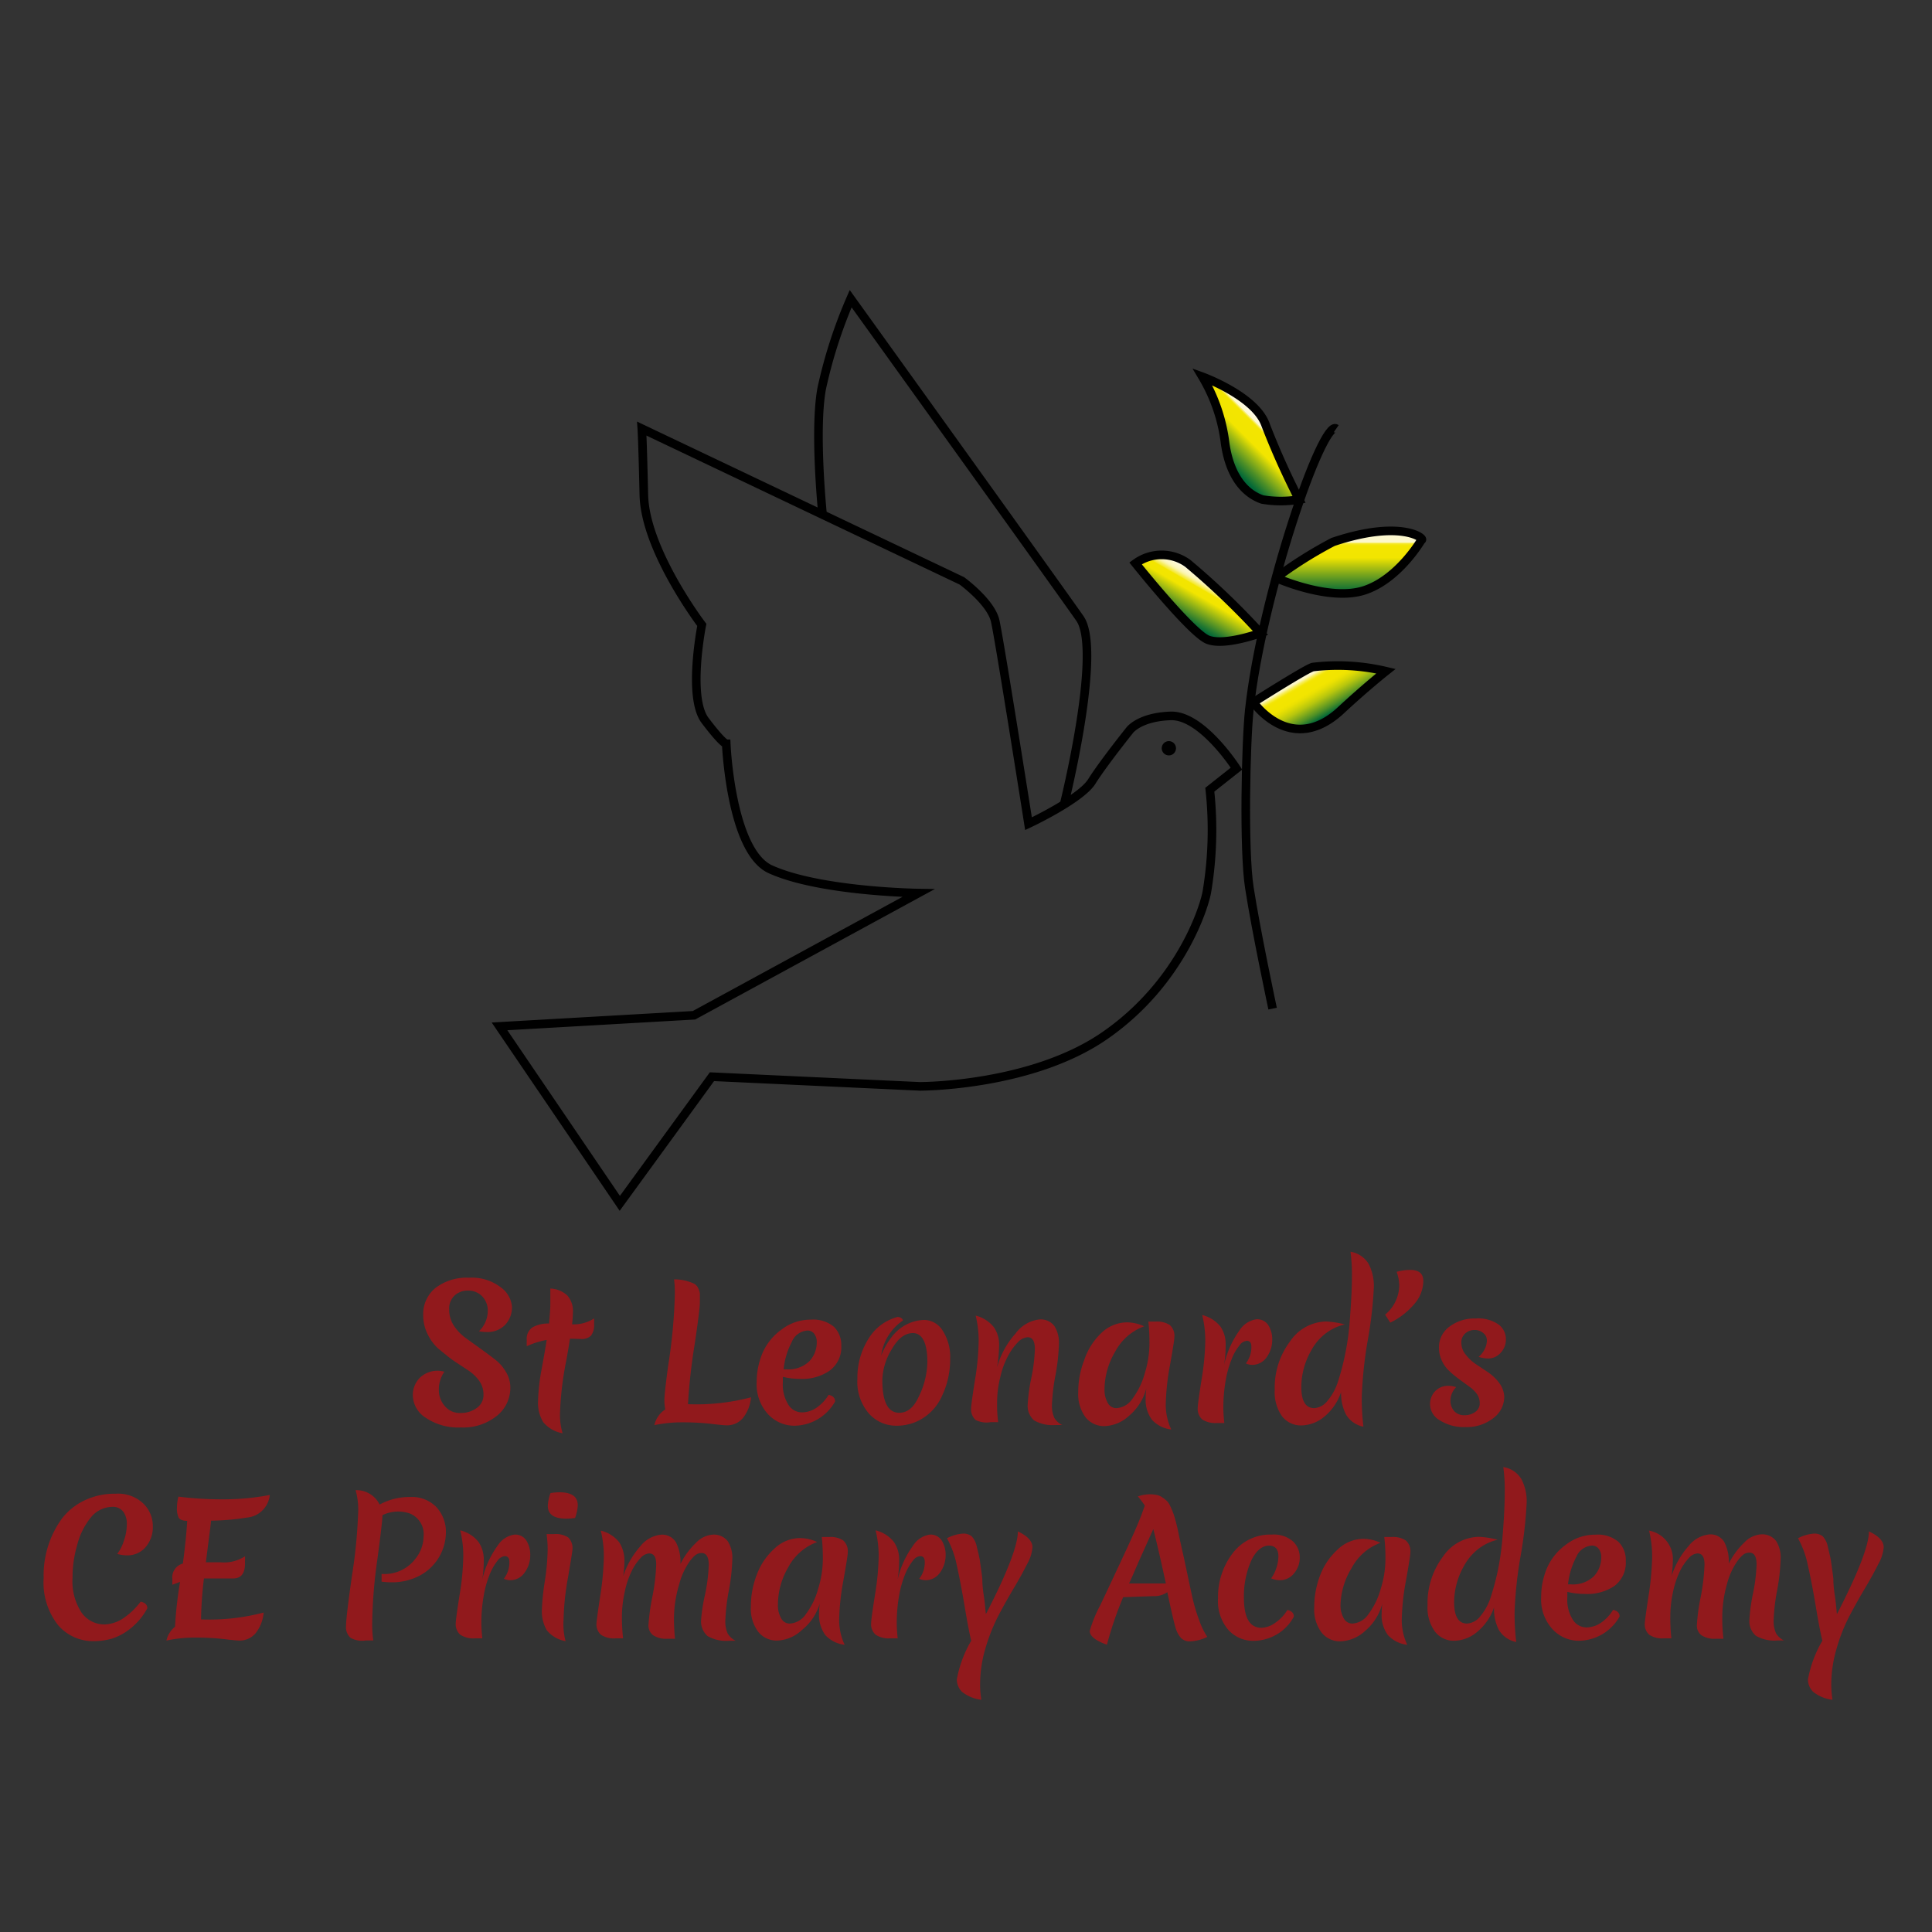 <svg id="Layer_1" data-name="Layer 1" xmlns="http://www.w3.org/2000/svg" xmlns:xlink="http://www.w3.org/1999/xlink" viewBox="0 0 200 200"><rect x="0" y="0" width="200" height="200" fill="#333333" stroke="none"/><defs><style>.cls-1{fill:none;}.cls-1,.cls-2,.cls-3,.cls-4,.cls-5{stroke:#000;stroke-miterlimit:10;stroke-width:0.89px;}.cls-2{fill:url(#StLeonards_leaves);}.cls-3{fill:url(#linear-gradient);}.cls-4{fill:url(#linear-gradient-2);}.cls-5{fill:url(#linear-gradient-3);}.cls-6{fill:#91191c;}</style><linearGradient id="StLeonards_leaves" x1="131.23" y1="43.55" x2="126.57" y2="48.21" gradientUnits="userSpaceOnUse"><stop offset="0.02" stop-color="#fff"/><stop offset="0.15" stop-color="#fcf7cb"/><stop offset="0.15" stop-color="#faf4a5"/><stop offset="0.16" stop-color="#f8ef73"/><stop offset="0.17" stop-color="#f6ec4a"/><stop offset="0.18" stop-color="#f5e92a"/><stop offset="0.18" stop-color="#f4e713"/><stop offset="0.19" stop-color="#f3e505"/><stop offset="0.2" stop-color="#f3e500"/><stop offset="0.42" stop-color="#f2e500"/><stop offset="0.57" stop-color="#a0ba13"/><stop offset="0.74" stop-color="#4c8e27"/><stop offset="0.86" stop-color="#177333"/><stop offset="0.91" stop-color="#036838"/></linearGradient><linearGradient id="linear-gradient" x1="139.72" y1="54.96" x2="139.72" y2="61.43" gradientUnits="userSpaceOnUse"><stop offset="0.02" stop-color="#fff"/><stop offset="0.03" stop-color="#fefdf0"/><stop offset="0.05" stop-color="#fdfadf"/><stop offset="0.07" stop-color="#fcf8d4"/><stop offset="0.1" stop-color="#fcf7cd"/><stop offset="0.18" stop-color="#fcf7cb"/><stop offset="0.18" stop-color="#fcf7c6"/><stop offset="0.19" stop-color="#faf39c"/><stop offset="0.19" stop-color="#f8f077"/><stop offset="0.2" stop-color="#f7ed57"/><stop offset="0.2" stop-color="#f6ea3b"/><stop offset="0.21" stop-color="#f5e825"/><stop offset="0.22" stop-color="#f4e714"/><stop offset="0.23" stop-color="#f3e609"/><stop offset="0.24" stop-color="#f3e502"/><stop offset="0.27" stop-color="#f3e500"/><stop offset="0.43" stop-color="#f2e500"/><stop offset="0.61" stop-color="#a0ba13"/><stop offset="0.8" stop-color="#4c8e27"/><stop offset="0.93" stop-color="#177333"/><stop offset="1" stop-color="#036838"/></linearGradient><linearGradient id="linear-gradient-2" x1="125.33" y1="59.66" x2="122.41" y2="64.73" gradientUnits="userSpaceOnUse"><stop offset="0.02" stop-color="#fff"/><stop offset="0.12" stop-color="#fcf7cb"/><stop offset="0.14" stop-color="#fcf7c7"/><stop offset="0.17" stop-color="#fbf6ba"/><stop offset="0.19" stop-color="#faf4a6"/><stop offset="0.21" stop-color="#f9f189"/><stop offset="0.23" stop-color="#f7ee63"/><stop offset="0.26" stop-color="#f5ea36"/><stop offset="0.28" stop-color="#f3e500"/><stop offset="0.4" stop-color="#f2e500"/><stop offset="0.66" stop-color="#74a31e"/><stop offset="0.83" stop-color="#237931"/><stop offset="0.91" stop-color="#036838"/></linearGradient><linearGradient id="linear-gradient-3" x1="135.51" y1="69.19" x2="138.33" y2="74.08" gradientUnits="userSpaceOnUse"><stop offset="0.02" stop-color="#fff"/><stop offset="0.03" stop-color="#fefdf0"/><stop offset="0.04" stop-color="#fdfadf"/><stop offset="0.05" stop-color="#fcf8d4"/><stop offset="0.07" stop-color="#fcf7cd"/><stop offset="0.11" stop-color="#fcf7cb"/><stop offset="0.13" stop-color="#faf4a5"/><stop offset="0.15" stop-color="#f8ef73"/><stop offset="0.17" stop-color="#f6ec4a"/><stop offset="0.19" stop-color="#f5e92a"/><stop offset="0.2" stop-color="#f4e713"/><stop offset="0.22" stop-color="#f3e505"/><stop offset="0.24" stop-color="#f3e500"/><stop offset="0.38" stop-color="#f2e500"/><stop offset="0.43" stop-color="#ebe102"/><stop offset="0.5" stop-color="#d7d706"/><stop offset="0.59" stop-color="#b7c60e"/><stop offset="0.68" stop-color="#89ae19"/><stop offset="0.79" stop-color="#4f9026"/><stop offset="0.9" stop-color="#0a6c36"/><stop offset="0.91" stop-color="#036838"/></linearGradient></defs><title>Site Logo</title><path class="cls-1" d="M138.33,44.37c-1.44-1-7.71,17.27-9,29.1-.37,3.43-.6,14.54,0,18.4.69,4.49,2.41,12.54,2.41,12.54"/><path class="cls-2" d="M124.47,39s5.52,2,6.55,5a79.74,79.74,0,0,0,3.46,7.71,11.43,11.43,0,0,1-3.8,0c-1.21-.41-3.28-1.71-3.86-5.85A17.56,17.56,0,0,0,124.47,39Z"/><path class="cls-3" d="M132.48,59.53A43.79,43.79,0,0,1,138,56.1c7.22-2.42,9.62-.25,9.14-.2,0,0-2.36,4.07-5.93,5.22s-8.95-1.23-8.95-1.23Z"/><path class="cls-4" d="M117.55,58.32a4.6,4.6,0,0,1,5.41,0,78.32,78.32,0,0,1,7.53,7.21s-3.74,1.38-5.46.69S117.55,58.32,117.55,58.32Z"/><path class="cls-5" d="M129.75,72.7s5.6-3.56,6.17-3.65a21.69,21.69,0,0,1,7.55.43s-2.05,1.62-4.61,4C133.66,78.36,129.75,72.7,129.75,72.7Z"/><path class="cls-1" d="M66.44,44.37,99.57,60.13s3,2.18,3.45,4.14,3.45,21,3.45,21,5.4-2.53,6.55-4.37,3.92-5.3,3.92-5.3,1-1.38,4.25-1.49S128,79.57,128,79.57l-2.76,2.18a38.79,38.79,0,0,1-.29,10.48c-.2,1.39-2.59,9.42-10.53,14.94-7.65,5.33-19.21,5.29-19.21,5.29l-21.51-1-9.54,13.11L51.71,106.25l20.13-1.15L95.08,92.45S84.91,92.31,79.78,90c-4.14-1.84-4.6-13-4.6-13s-.36,0-2.19-2.42-.34-9.89-.34-9.89-5.87-7.71-6-13.46S66.44,44.37,66.44,44.37Zm43.69,39s4-16,1.66-19.35S88.06,30.92,88.06,30.92a49.8,49.8,0,0,0-3,9.31c-.8,4.37.09,13,.09,13"/><circle cx="121" cy="77.46" r="0.74"/><path class="cls-6" d="M48.46,133.6a2,2,0,0,0-1.4.51,1.83,1.83,0,0,0-.56,1.44,3,3,0,0,0,.47,1.66,5,5,0,0,0,1.17,1.25l1.53,1.1c.55.4,1.06.77,1.52,1.13A4.34,4.34,0,0,1,52.36,142a3.09,3.09,0,0,1,.47,1.65,3.71,3.71,0,0,1-1.41,2.93,5.55,5.55,0,0,1-3.7,1.19,6,6,0,0,1-3.64-1,2.79,2.79,0,0,1-1.34-2.23,2.51,2.51,0,0,1,.75-1.94,2.65,2.65,0,0,1,1.91-.7A2.53,2.53,0,0,1,46,142a3.22,3.22,0,0,0-.57,1.84,2.51,2.51,0,0,0,.61,1.71,2,2,0,0,0,1.63.72,2.74,2.74,0,0,0,1.7-.53,1.63,1.63,0,0,0,.68-1.36,2.42,2.42,0,0,0-.46-1.46,4.4,4.4,0,0,0-1.15-1.08c-.46-.31-1-.65-1.51-1s-1-.79-1.5-1.18a4.81,4.81,0,0,1-1.15-1.52,4.38,4.38,0,0,1-.47-2,3.47,3.47,0,0,1,1.28-2.82,5.31,5.31,0,0,1,3.46-1.05,4.91,4.91,0,0,1,3.3,1A2.76,2.76,0,0,1,53,135.28a2.64,2.64,0,0,1-.7,1.86,2.52,2.52,0,0,1-1.92.75,4.26,4.26,0,0,1-.8-.08,2.92,2.92,0,0,0,.91-2,2.12,2.12,0,0,0-.59-1.63A2,2,0,0,0,48.46,133.6Z"/><path class="cls-6" d="M59,138.58c-.06.44-.19,1.22-.39,2.32a32.67,32.67,0,0,0-.63,5.2,6.55,6.55,0,0,0,.26,2.27,3.37,3.37,0,0,1-2-1.14,3.81,3.81,0,0,1-.54-2.19,20.52,20.52,0,0,1,.39-3.41c.26-1.44.43-2.42.5-2.92a8.52,8.52,0,0,0-2.06.65,6,6,0,0,1,0-.62,1.44,1.44,0,0,1,.6-1.34,3.37,3.37,0,0,1,1.71-.39c.08-.92.13-1.59.13-2s0-.75,0-1,0-.48,0-.62a2.7,2.7,0,0,1,1.78.74,2.44,2.44,0,0,1,.56,1.72,11.88,11.88,0,0,1-.09,1.24,3.79,3.79,0,0,0,2.28-.61,4.79,4.79,0,0,1,0,.55,1.85,1.85,0,0,1-.32,1.24,1.38,1.38,0,0,1-1.06.34Z"/><path class="cls-6" d="M67.74,147.53a2.62,2.62,0,0,1,1.13-1.63,4.6,4.6,0,0,1-.09-1q0-.66.39-3.54a55.57,55.57,0,0,0,.69-7.4c0-.37,0-.88-.08-1.52a4.83,4.83,0,0,1,2.06.44,1,1,0,0,1,.43.46,1.73,1.73,0,0,1,.18.56c0,.18,0,.49,0,.95s-.19,2-.57,4.51a59.76,59.76,0,0,0-.66,6,22.14,22.14,0,0,0,6.52-.71,3.91,3.91,0,0,1-.83,2.14,2.14,2.14,0,0,1-1.68.76c-.2,0-.75-.05-1.66-.16a26.44,26.44,0,0,0-2.89-.15A13.86,13.86,0,0,0,67.74,147.53Z"/><path class="cls-6" d="M82.79,142.74a7.29,7.29,0,0,1-1.75-.21c0,.13,0,.32,0,.58a3.91,3.91,0,0,0,.58,2.32,1.67,1.67,0,0,0,1.38.78,2.7,2.7,0,0,0,1.52-.48,4.4,4.4,0,0,0,1.26-1.34c.45.1.67.33.67.69a4.89,4.89,0,0,1-4.22,2.51,3.7,3.7,0,0,1-2.73-1.2,4.58,4.58,0,0,1-1.17-3.34,7.81,7.81,0,0,1,.61-3,5.89,5.89,0,0,1,2-2.44,4.89,4.89,0,0,1,3-1,3.35,3.35,0,0,1,2.39.74,2.64,2.64,0,0,1,.76,1.95,3,3,0,0,1-1.22,2.6A5,5,0,0,1,82.79,142.74Zm.78-5a1.87,1.87,0,0,0-1.6,1.17,7.71,7.71,0,0,0-.85,2.84h.28a3.11,3.11,0,0,0,2.38-.83,2.84,2.84,0,0,0,.77-2,1.36,1.36,0,0,0-.25-.83A.83.83,0,0,0,83.57,137.74Z"/><path class="cls-6" d="M92.92,136.33a.68.68,0,0,1,.38.12.33.33,0,0,1,.17.25,5.24,5.24,0,0,0-2.25,3.62,7.65,7.65,0,0,1,1-1.8,4.54,4.54,0,0,1,1.18-1.15,4.28,4.28,0,0,1,2.29-.73,2.28,2.28,0,0,1,1.89,1.1,5,5,0,0,1,.78,2.94,8.73,8.73,0,0,1-.83,3.79,5.21,5.21,0,0,1-2.64,2.69,5.12,5.12,0,0,1-2.12.43,3.77,3.77,0,0,1-2.82-1.26,5,5,0,0,1-1.19-3.6,7.5,7.5,0,0,1,1.15-4.15A5,5,0,0,1,92.92,136.33ZM94.5,138c-.81,0-1.53.54-2.16,1.63a6.39,6.39,0,0,0-1,3.24c0,2.25.58,3.38,1.75,3.38.83,0,1.5-.54,2-1.63A8.46,8.46,0,0,0,96,141C96,139,95.46,138,94.5,138Z"/><path class="cls-6" d="M107.58,136.59a1.77,1.77,0,0,1,1.57.68,3.19,3.19,0,0,1,.47,1.84,20.73,20.73,0,0,1-.36,3.26,20.47,20.47,0,0,0-.36,3,3.06,3.06,0,0,0,.24,1.4,2,2,0,0,0,.82.75l-.69,0a3.88,3.88,0,0,1-2.22-.48,2,2,0,0,1-.66-1.7,18,18,0,0,1,.37-2.68,17.76,17.76,0,0,0,.37-3c0-.82-.25-1.23-.74-1.23a1.54,1.54,0,0,0-1,.5,6.12,6.12,0,0,0-1,1.37,8.41,8.41,0,0,0-.83,2.22,10.86,10.86,0,0,0-.34,2.7,13.57,13.57,0,0,0,.11,2l-.78,0A2.51,2.51,0,0,1,101,147a1.49,1.49,0,0,1-.47-1.23c0-.25.13-1.2.39-2.86a27.14,27.14,0,0,0,.39-4,11,11,0,0,0-.31-2.72,3.46,3.46,0,0,1,1.89,1.21,3.14,3.14,0,0,1,.54,1.81,14.36,14.36,0,0,1-.22,2.35,8.83,8.83,0,0,1,1.93-3.53A3.57,3.57,0,0,1,107.58,136.59Z"/><path class="cls-6" d="M114.34,143.8a2.74,2.74,0,0,0,.33,1.42,1,1,0,0,0,.92.55,2.18,2.18,0,0,0,1.66-1,7.89,7.89,0,0,0,1.26-2.62,10.6,10.6,0,0,0,.48-3,20.81,20.81,0,0,0-.11-2.34l.78,0a2.45,2.45,0,0,1,1.43.35,1.48,1.48,0,0,1,.48,1.26q0,.36-.45,2.88a24.92,24.92,0,0,0-.44,4,6,6,0,0,0,.57,2.68,3.24,3.24,0,0,1-2-1,3.49,3.49,0,0,1-.65-2.27c0-.18,0-.51.07-1a5.49,5.49,0,0,1-1.78,2.84,3.93,3.93,0,0,1-2.52,1.08,2.44,2.44,0,0,1-2-.92,4,4,0,0,1-.75-2.61,9,9,0,0,1,.61-3.28A6.85,6.85,0,0,1,114,138a3.87,3.87,0,0,1,2.69-1.11,4.25,4.25,0,0,1,1.75.41,5.56,5.56,0,0,0-3,2.63A7.7,7.7,0,0,0,114.34,143.8Z"/><path class="cls-6" d="M126.72,141.27a9.83,9.83,0,0,1,1.6-3.56,2.51,2.51,0,0,1,1.75-1.14,1.38,1.38,0,0,1,1.22.6,2.78,2.78,0,0,1,.41,1.56,3,3,0,0,1-.57,1.76,1.8,1.8,0,0,1-1.55.8,1.59,1.59,0,0,1-.61-.15,2.73,2.73,0,0,0,.57-1.75c0-.39-.16-.59-.48-.59a1.07,1.07,0,0,0-.76.49,5.14,5.14,0,0,0-.78,1.36,10.45,10.45,0,0,0-.63,2.21,16.31,16.31,0,0,0-.25,2.87c0,.12,0,.65.1,1.58l-.77,0a2.51,2.51,0,0,1-1.52-.37,1.49,1.49,0,0,1-.46-1.23c0-.25.13-1.2.39-2.86a27.14,27.14,0,0,0,.39-4,11,11,0,0,0-.32-2.72,3.49,3.49,0,0,1,1.9,1.21,3.18,3.18,0,0,1,.53,1.84A12,12,0,0,1,126.72,141.27Z"/><path class="cls-6" d="M134.71,143.56c0,1.47.44,2.21,1.34,2.21a1.88,1.88,0,0,0,1.37-.76,5.74,5.74,0,0,0,1.09-2,24.81,24.81,0,0,0,.72-2.74,25.73,25.73,0,0,0,.46-3.09c.17-2.11.26-3.75.26-4.94a17.33,17.33,0,0,0-.15-2.66,2.67,2.67,0,0,1,1.88,1.26,4.94,4.94,0,0,1,.54,2.43,42.69,42.69,0,0,1-.63,5.47,43.31,43.31,0,0,0-.62,5.83,24.76,24.76,0,0,0,.17,3.12,2.68,2.68,0,0,1-1.81-1.27,4.82,4.82,0,0,1-.5-2.31,5.65,5.65,0,0,1-1.72,2.53,3.82,3.82,0,0,1-2.38.92,2.47,2.47,0,0,1-2-.93,4.3,4.3,0,0,1-.77-2.76,7.93,7.93,0,0,1,1.58-5,4.61,4.61,0,0,1,3.73-2.07,9.87,9.87,0,0,1,1.94.3,5.33,5.33,0,0,0-2.06,1,5.42,5.42,0,0,0-1.4,1.68A7.71,7.71,0,0,0,134.71,143.56Z"/><path class="cls-6" d="M144.58,131.66a5.3,5.3,0,0,1,1.39-.2c.92,0,1.37.38,1.37,1.15a3.66,3.66,0,0,1-.87,2.31,7.64,7.64,0,0,1-2.55,2l-.53-.83a4,4,0,0,0,1.46-3A4.35,4.35,0,0,0,144.58,131.66Z"/><path class="cls-6" d="M152.62,137.68a1.4,1.4,0,0,0-.93.35,1.2,1.2,0,0,0-.41,1,1.91,1.91,0,0,0,.44,1.19,4.58,4.58,0,0,0,1.07,1l1.27.85a4.81,4.81,0,0,1,1.13,1.08,2.58,2.58,0,0,1,.53,1.42,2.77,2.77,0,0,1-1.15,2.25,4.45,4.45,0,0,1-2.86.91A4.62,4.62,0,0,1,149,147a1.92,1.92,0,0,1-.42-3,1.85,1.85,0,0,1,1.36-.54,2.28,2.28,0,0,1,.8.14,2,2,0,0,0-.59,1.34,1.64,1.64,0,0,0,.39,1.14,1.37,1.37,0,0,0,1.06.42,1.8,1.8,0,0,0,1.12-.34,1.06,1.06,0,0,0,.46-.89,1.62,1.62,0,0,0-.32-1,3.34,3.34,0,0,0-.79-.75l-1-.73c-.37-.28-.72-.55-1-.83a3.31,3.31,0,0,1-.79-1.06,3.16,3.16,0,0,1-.32-1.4,2.64,2.64,0,0,1,1.09-2.17,4.29,4.29,0,0,1,2.71-.84,3.66,3.66,0,0,1,2.38.63,1.88,1.88,0,0,1,.75,1.47,2,2,0,0,1-.53,1.44,1.72,1.72,0,0,1-1.36.6,3.17,3.17,0,0,1-.93-.17,2.47,2.47,0,0,0,.63-.81,2,2,0,0,0,.22-.9.93.93,0,0,0-.37-.75A1.36,1.36,0,0,0,152.62,137.68Z"/><path class="cls-6" d="M14.56,165.8q.69.15.69.69a6.73,6.73,0,0,1-1.73,2.08,5.93,5.93,0,0,1-1.93,1.06,6.94,6.94,0,0,1-1.88.26A4.76,4.76,0,0,1,6,168.22a7.13,7.13,0,0,1-1.48-4.87,10,10,0,0,1,1.84-6.08,6.36,6.36,0,0,1,2.33-1.92,7.18,7.18,0,0,1,3.29-.72,3.78,3.78,0,0,1,2.84,1,3.23,3.23,0,0,1,1,2.34,3.16,3.16,0,0,1-.75,2.19,2.46,2.46,0,0,1-1.93.85,3.63,3.63,0,0,1-1-.15,4.53,4.53,0,0,0,.69-1.38,5.29,5.29,0,0,0,.3-1.69,2.11,2.11,0,0,0-.37-1.3,1.35,1.35,0,0,0-1.17-.5,2.89,2.89,0,0,0-2.21,1.13A7.3,7.3,0,0,0,8,159.91a11.83,11.83,0,0,0-.49,3.42,5.88,5.88,0,0,0,.93,3.6,2.87,2.87,0,0,0,2.38,1.23,3.69,3.69,0,0,0,1.9-.61A7.4,7.4,0,0,0,14.56,165.8Z"/><path class="cls-6" d="M24.13,163.4l-1.78,0-1.24,0a40.87,40.87,0,0,0-.3,4.24,22,22,0,0,0,6.48-.71,3.91,3.91,0,0,1-.83,2.14,2.14,2.14,0,0,1-1.68.76c-.19,0-.75-.05-1.66-.16a26.44,26.44,0,0,0-2.89-.15,14,14,0,0,0-3,.31,2.49,2.49,0,0,1,.89-1.43v-.07a41.76,41.76,0,0,1,.52-4.57l-.8.29c0-.27,0-.47,0-.61a1.47,1.47,0,0,1,1.09-1.58c.22-1.64.37-3.11.45-4.42-.46,0-.75-.13-.88-.32a2.22,2.22,0,0,1-.18-1.09,4.67,4.67,0,0,1,.15-1.1,35.73,35.73,0,0,0,4.6.28,25.84,25.84,0,0,0,4.86-.45,2.61,2.61,0,0,1-2.38,2.34,25.14,25.14,0,0,1-3.7.32c0,.14-.19,1.57-.54,4.31l1.54,0a4,4,0,0,0,2.51-.62,4.93,4.93,0,0,1,0,.56C25.4,162.84,25,163.4,24.13,163.4Z"/><path class="cls-6" d="M36.29,169.55a1.49,1.49,0,0,1-.47-1.24c0-.58.21-2.35.63-5.29a52.65,52.65,0,0,0,.62-6.3,7.33,7.33,0,0,0-.26-2.46,2.68,2.68,0,0,1,2.49,1.49,6.45,6.45,0,0,1,3.15-.78A3.53,3.53,0,0,1,45.16,156a3.75,3.75,0,0,1,1,2.63,5.11,5.11,0,0,1-3.19,4.7,6.09,6.09,0,0,1-2.41.47,7.26,7.26,0,0,1-1.06-.07l0-.79h.15a4,4,0,0,0,3.34-1.56,3.78,3.78,0,0,0,.86-2.34,2.3,2.3,0,0,0-1.47-2.38,3.72,3.72,0,0,0-2.79.19v0c0,.47-.18,2-.53,4.61a50.89,50.89,0,0,0-.53,6.54,12,12,0,0,0,.11,1.82l-.78,0A2.44,2.44,0,0,1,36.29,169.55Z"/><path class="cls-6" d="M49.91,163.57A9.65,9.65,0,0,1,51.52,160a2.48,2.48,0,0,1,1.74-1.14,1.38,1.38,0,0,1,1.22.6,2.78,2.78,0,0,1,.41,1.56,3,3,0,0,1-.57,1.76,1.8,1.8,0,0,1-1.55.8,1.59,1.59,0,0,1-.61-.15,2.74,2.74,0,0,0,.57-1.75c0-.39-.16-.59-.48-.59a1.07,1.07,0,0,0-.76.49,5.75,5.75,0,0,0-.78,1.36,10.45,10.45,0,0,0-.63,2.21,16.31,16.31,0,0,0-.25,2.87c0,.12,0,.65.1,1.58l-.77,0a2.44,2.44,0,0,1-1.52-.38,1.45,1.45,0,0,1-.46-1.22c0-.25.13-1.2.39-2.86a27.14,27.14,0,0,0,.39-4,11,11,0,0,0-.32-2.72,3.45,3.45,0,0,1,1.9,1.21,3.19,3.19,0,0,1,.54,1.84A12,12,0,0,1,49.91,163.57Z"/><path class="cls-6" d="M58.8,163.3a27.28,27.28,0,0,0-.46,4.37,6.63,6.63,0,0,0,.21,2.22,3.19,3.19,0,0,1-1.95-1.13,3.92,3.92,0,0,1-.5-2.2,24.68,24.68,0,0,1,.29-2.82,23.63,23.63,0,0,0,.3-3.18,10.94,10.94,0,0,0-.11-1.75l.76,0a2.35,2.35,0,0,1,1.5.36,1.55,1.55,0,0,1,.42,1.23C59.26,160.56,59.1,161.53,58.8,163.3Zm.73-6.16a6.33,6.33,0,0,1-.91.07c-1.27,0-1.91-.44-1.91-1.33a4.27,4.27,0,0,1,.28-1.32,6.6,6.6,0,0,1,.91-.08c1.28,0,1.91.45,1.91,1.34A4.38,4.38,0,0,1,59.53,157.14Z"/><path class="cls-6" d="M69.77,167.64a19.66,19.66,0,0,0,.11,2l-.78,0a2.4,2.4,0,0,1-1.5-.37,1.26,1.26,0,0,1-.47-1.06,21.88,21.88,0,0,1,.4-2.91,20.11,20.11,0,0,0,.4-3.35c0-.76-.24-1.14-.74-1.14a1.32,1.32,0,0,0-.89.49,5.39,5.39,0,0,0-.91,1.34,8.93,8.93,0,0,0-.72,2.16,12.07,12.07,0,0,0-.29,2.54,19.78,19.78,0,0,0,.12,2.26l-.78,0a2.41,2.41,0,0,1-1.51-.37,1.43,1.43,0,0,1-.46-1.21c0-.14.12-1.06.38-2.77a30,30,0,0,0,.38-4.06,11.14,11.14,0,0,0-.32-2.74,3.43,3.43,0,0,1,1.92,1.22,3.53,3.53,0,0,1,.53,2,10.58,10.58,0,0,1-.13,1.51,8.75,8.75,0,0,1,1.76-3.09,3.11,3.11,0,0,1,2.17-1.22,1.66,1.66,0,0,1,1.53.78,4.44,4.44,0,0,1,.47,2.25,7.81,7.81,0,0,1,1.62-2.2,2.63,2.63,0,0,1,1.67-.83,1.81,1.81,0,0,1,1.61.68,3.19,3.19,0,0,1,.47,1.84,20.73,20.73,0,0,1-.36,3.26,20.47,20.47,0,0,0-.36,3.05,3.06,3.06,0,0,0,.24,1.4,2,2,0,0,0,.82.75l-.69,0a3.79,3.79,0,0,1-2.22-.49,2,2,0,0,1-.66-1.69A18,18,0,0,1,73,165a17.76,17.76,0,0,0,.37-3c0-.82-.25-1.23-.74-1.23s-.77.27-1.2.81a7.27,7.27,0,0,0-1.12,2.43A12.3,12.3,0,0,0,69.77,167.64Z"/><path class="cls-6" d="M80.53,166.1a2.74,2.74,0,0,0,.33,1.42,1,1,0,0,0,.92.55,2.16,2.16,0,0,0,1.66-1,7.71,7.71,0,0,0,1.26-2.62,10.49,10.49,0,0,0,.48-3,20.81,20.81,0,0,0-.11-2.34l.78,0a2.38,2.38,0,0,1,1.43.35,1.48,1.48,0,0,1,.48,1.26c0,.24-.15,1.2-.45,2.87a25.13,25.13,0,0,0-.44,4,6,6,0,0,0,.57,2.68,3.24,3.24,0,0,1-2-1,3.52,3.52,0,0,1-.65-2.28c0-.17,0-.5.07-1A5.49,5.49,0,0,1,83,168.75a3.93,3.93,0,0,1-2.52,1.08,2.44,2.44,0,0,1-2-.92,4,4,0,0,1-.75-2.61,9,9,0,0,1,.61-3.28,6.78,6.78,0,0,1,1.81-2.69,3.87,3.87,0,0,1,2.69-1.11,4.25,4.25,0,0,1,1.75.41,5.56,5.56,0,0,0-3,2.63A7.7,7.7,0,0,0,80.53,166.1Z"/><path class="cls-6" d="M92.91,163.57A9.65,9.65,0,0,1,94.52,160a2.48,2.48,0,0,1,1.74-1.14,1.38,1.38,0,0,1,1.22.6,2.78,2.78,0,0,1,.41,1.56,3,3,0,0,1-.57,1.76,1.8,1.8,0,0,1-1.55.8,1.59,1.59,0,0,1-.61-.15,2.74,2.74,0,0,0,.57-1.75c0-.39-.16-.59-.48-.59a1.07,1.07,0,0,0-.76.49,5.43,5.43,0,0,0-.78,1.36,10.45,10.45,0,0,0-.63,2.21,16.31,16.31,0,0,0-.25,2.87c0,.12,0,.65.1,1.58l-.77,0a2.44,2.44,0,0,1-1.52-.38,1.45,1.45,0,0,1-.46-1.22c0-.25.13-1.2.39-2.86a27.14,27.14,0,0,0,.39-4,11,11,0,0,0-.32-2.72,3.45,3.45,0,0,1,1.9,1.21,3.19,3.19,0,0,1,.54,1.84A12,12,0,0,1,92.91,163.57Z"/><path class="cls-6" d="M106.88,160.17a4.1,4.1,0,0,1-.56,1.75c-.37.74-.82,1.56-1.35,2.45s-1.07,1.84-1.6,2.85a19.19,19.19,0,0,0-1.36,3.42,13.27,13.27,0,0,0-.55,3.73,9.06,9.06,0,0,0,.13,1.59,3.93,3.93,0,0,1-2-.82,1.79,1.79,0,0,1-.54-1.29,12.2,12.2,0,0,1,1.49-4c-.19-.76-.42-2-.69-3.61s-.55-3.07-.82-4.28a9.69,9.69,0,0,0-1-2.72,4.12,4.12,0,0,1,1.63-.48,1.34,1.34,0,0,1,.93.28,2.19,2.19,0,0,1,.53,1.1c.14.56.25,1,.31,1.37.17,1.19.26,1.85.26,2s0,.69.15,1.66.17,1.61.22,1.92c2.21-4.27,3.31-7.13,3.31-8.56C106.37,159,106.88,159.56,106.88,160.17Z"/><path class="cls-6" d="M123.25,169.91a1.27,1.27,0,0,1-1-.35,2.79,2.79,0,0,1-.54-1c-.15-.46-.44-1.71-.87-3.74a2.28,2.28,0,0,1-1.4.41l-3.17.11a36.46,36.46,0,0,0-1.68,4.92c-1.19-.42-1.78-.9-1.78-1.43a13.27,13.27,0,0,1,1.08-2.64q1.08-2.28,2.44-5.19t1.85-4.23l.33-.91a9.25,9.25,0,0,0-.72-.95,3.71,3.71,0,0,1,1.16-.22,3.79,3.79,0,0,1,.82.07,1.56,1.56,0,0,1,.57.26,2.73,2.73,0,0,1,.45.36,1.63,1.63,0,0,1,.36.55c.11.24.21.45.28.65a6.55,6.55,0,0,1,.25.8c.1.35.17.65.23.91s.12.6.22,1.05.19.89.29,1.31.27,1.23.52,2.41.44,2.07.58,2.66a17.4,17.4,0,0,0,.62,2,7.34,7.34,0,0,0,.84,1.73A4.41,4.41,0,0,1,123.25,169.91Zm-3.86-11.62-1.14,2.54c-.59,1.29-1,2.32-1.37,3.09h3.81C120.11,161.25,119.67,159.37,119.39,158.29Z"/><path class="cls-6" d="M128.77,165.41c0,2.07.61,3.1,1.82,3.1A2.58,2.58,0,0,0,132,168a4.31,4.31,0,0,0,1.27-1.34c.44.1.67.33.67.69a4.69,4.69,0,0,1-1.92,1.93,4.87,4.87,0,0,1-2.26.58,3.47,3.47,0,0,1-2.6-1.13,4.56,4.56,0,0,1-1.07-3.26,7.41,7.41,0,0,1,1.51-4.67,4.86,4.86,0,0,1,4.07-1.94,3,3,0,0,1,2.16.69,2.24,2.24,0,0,1,.72,1.66,2.47,2.47,0,0,1-.59,1.66,1.85,1.85,0,0,1-1.49.71,2.33,2.33,0,0,1-.89-.19,3.19,3.19,0,0,0,.52-1,3.82,3.82,0,0,0,.24-1.26c0-.75-.33-1.13-1-1.13s-1.39.56-1.87,1.69A9.12,9.12,0,0,0,128.77,165.41Z"/><path class="cls-6" d="M138.77,166.1a2.74,2.74,0,0,0,.33,1.42,1,1,0,0,0,.91.55,2.16,2.16,0,0,0,1.67-1,7.9,7.9,0,0,0,1.26-2.62,10.49,10.49,0,0,0,.48-3,18.39,18.39,0,0,0-.12-2.34l.78,0a2.41,2.41,0,0,1,1.44.35,1.48,1.48,0,0,1,.48,1.26c0,.24-.15,1.2-.45,2.87a25.13,25.13,0,0,0-.44,4,6,6,0,0,0,.57,2.68,3.21,3.21,0,0,1-2-1,3.46,3.46,0,0,1-.65-2.28c0-.17,0-.5.07-1a5.55,5.55,0,0,1-1.78,2.84,4,4,0,0,1-2.52,1.08,2.43,2.43,0,0,1-2-.92,4,4,0,0,1-.75-2.61,9.2,9.2,0,0,1,.6-3.28,6.91,6.91,0,0,1,1.82-2.69,3.87,3.87,0,0,1,2.69-1.11,4.25,4.25,0,0,1,1.75.41,5.56,5.56,0,0,0-3,2.63A7.7,7.7,0,0,0,138.77,166.1Z"/><path class="cls-6" d="M150.53,165.86c0,1.47.45,2.21,1.34,2.21a1.89,1.89,0,0,0,1.38-.77,5.75,5.75,0,0,0,1.08-2,27.2,27.2,0,0,0,.73-2.74,28,28,0,0,0,.45-3.09c.18-2.11.26-3.75.26-4.94a17.33,17.33,0,0,0-.15-2.66,2.65,2.65,0,0,1,1.88,1.26,4.91,4.91,0,0,1,.54,2.43,44,44,0,0,1-.62,5.47,42,42,0,0,0-.63,5.83,24.76,24.76,0,0,0,.17,3.12,2.7,2.7,0,0,1-1.81-1.27,4.82,4.82,0,0,1-.49-2.31,5.64,5.64,0,0,1-1.73,2.52,3.76,3.76,0,0,1-2.38.93,2.46,2.46,0,0,1-2-.94,4.25,4.25,0,0,1-.77-2.75,8,8,0,0,1,1.58-5,4.61,4.61,0,0,1,3.74-2.07,9.8,9.8,0,0,1,1.93.3,5.29,5.29,0,0,0-2.05,1,5.6,5.6,0,0,0-1.41,1.68A7.71,7.71,0,0,0,150.53,165.86Z"/><path class="cls-6" d="M164,165a7.29,7.29,0,0,1-1.75-.21c0,.13,0,.32,0,.58a3.83,3.83,0,0,0,.58,2.32,1.67,1.67,0,0,0,1.37.78,2.73,2.73,0,0,0,1.53-.48,4.4,4.4,0,0,0,1.26-1.34c.45.1.67.33.67.69a4.89,4.89,0,0,1-4.22,2.51,3.7,3.7,0,0,1-2.73-1.2,4.58,4.58,0,0,1-1.17-3.34,7.63,7.63,0,0,1,.61-3,5.89,5.89,0,0,1,2-2.44,4.89,4.89,0,0,1,3-1,3.31,3.31,0,0,1,2.39.74,2.64,2.64,0,0,1,.76,2,3,3,0,0,1-1.22,2.6A5.06,5.06,0,0,1,164,165Zm.78-5a1.87,1.87,0,0,0-1.6,1.17,7.91,7.91,0,0,0-.86,2.84h.28a3.12,3.12,0,0,0,2.39-.83,2.84,2.84,0,0,0,.77-2,1.36,1.36,0,0,0-.25-.83A.85.85,0,0,0,164.75,160Z"/><path class="cls-6" d="M178.29,167.64a17.18,17.18,0,0,0,.12,2l-.78,0a2.41,2.41,0,0,1-1.51-.37,1.25,1.25,0,0,1-.46-1.06,20.24,20.24,0,0,1,.4-2.91,21,21,0,0,0,.39-3.35c0-.76-.24-1.14-.74-1.14a1.32,1.32,0,0,0-.89.49,5.39,5.39,0,0,0-.91,1.34,9.38,9.38,0,0,0-.72,2.16,12,12,0,0,0-.28,2.54,19.89,19.89,0,0,0,.11,2.26l-.78,0a2.41,2.41,0,0,1-1.51-.37,1.43,1.43,0,0,1-.46-1.21c0-.14.12-1.06.38-2.77a30,30,0,0,0,.38-4.06,11.14,11.14,0,0,0-.32-2.74,3,3,0,0,1,2.46,3.19,12.28,12.28,0,0,1-.13,1.51,8.58,8.58,0,0,1,1.75-3.09,3.13,3.13,0,0,1,2.18-1.22,1.65,1.65,0,0,1,1.52.78,4.33,4.33,0,0,1,.47,2.25,7.81,7.81,0,0,1,1.62-2.2,2.63,2.63,0,0,1,1.67-.83,1.81,1.81,0,0,1,1.61.68,3.12,3.12,0,0,1,.47,1.84,20.73,20.73,0,0,1-.36,3.26,20.47,20.47,0,0,0-.36,3.05,3.06,3.06,0,0,0,.24,1.4,2,2,0,0,0,.82.75l-.69,0a3.79,3.79,0,0,1-2.22-.49,2,2,0,0,1-.66-1.69,18,18,0,0,1,.37-2.68,17.76,17.76,0,0,0,.37-3c0-.82-.24-1.23-.74-1.23s-.77.27-1.2.81a7.27,7.27,0,0,0-1.12,2.43A12.65,12.65,0,0,0,178.29,167.64Z"/><path class="cls-6" d="M195,160.17a4.25,4.25,0,0,1-.56,1.75c-.37.74-.82,1.56-1.35,2.45s-1.07,1.84-1.6,2.85a17.8,17.8,0,0,0-1.36,3.42,13.29,13.29,0,0,0-.56,3.73,10.13,10.13,0,0,0,.13,1.59,3.92,3.92,0,0,1-2-.82,1.79,1.79,0,0,1-.54-1.29,12.2,12.2,0,0,1,1.49-4c-.19-.76-.42-2-.69-3.61s-.55-3.07-.83-4.28a9.73,9.73,0,0,0-1-2.72,4.12,4.12,0,0,1,1.63-.48,1.34,1.34,0,0,1,.93.28,2.19,2.19,0,0,1,.53,1.1c.14.56.24,1,.31,1.37.17,1.19.26,1.85.26,2s0,.69.15,1.66.17,1.61.22,1.92c2.2-4.27,3.31-7.13,3.31-8.56C194.49,159,195,159.56,195,160.17Z"/></svg>